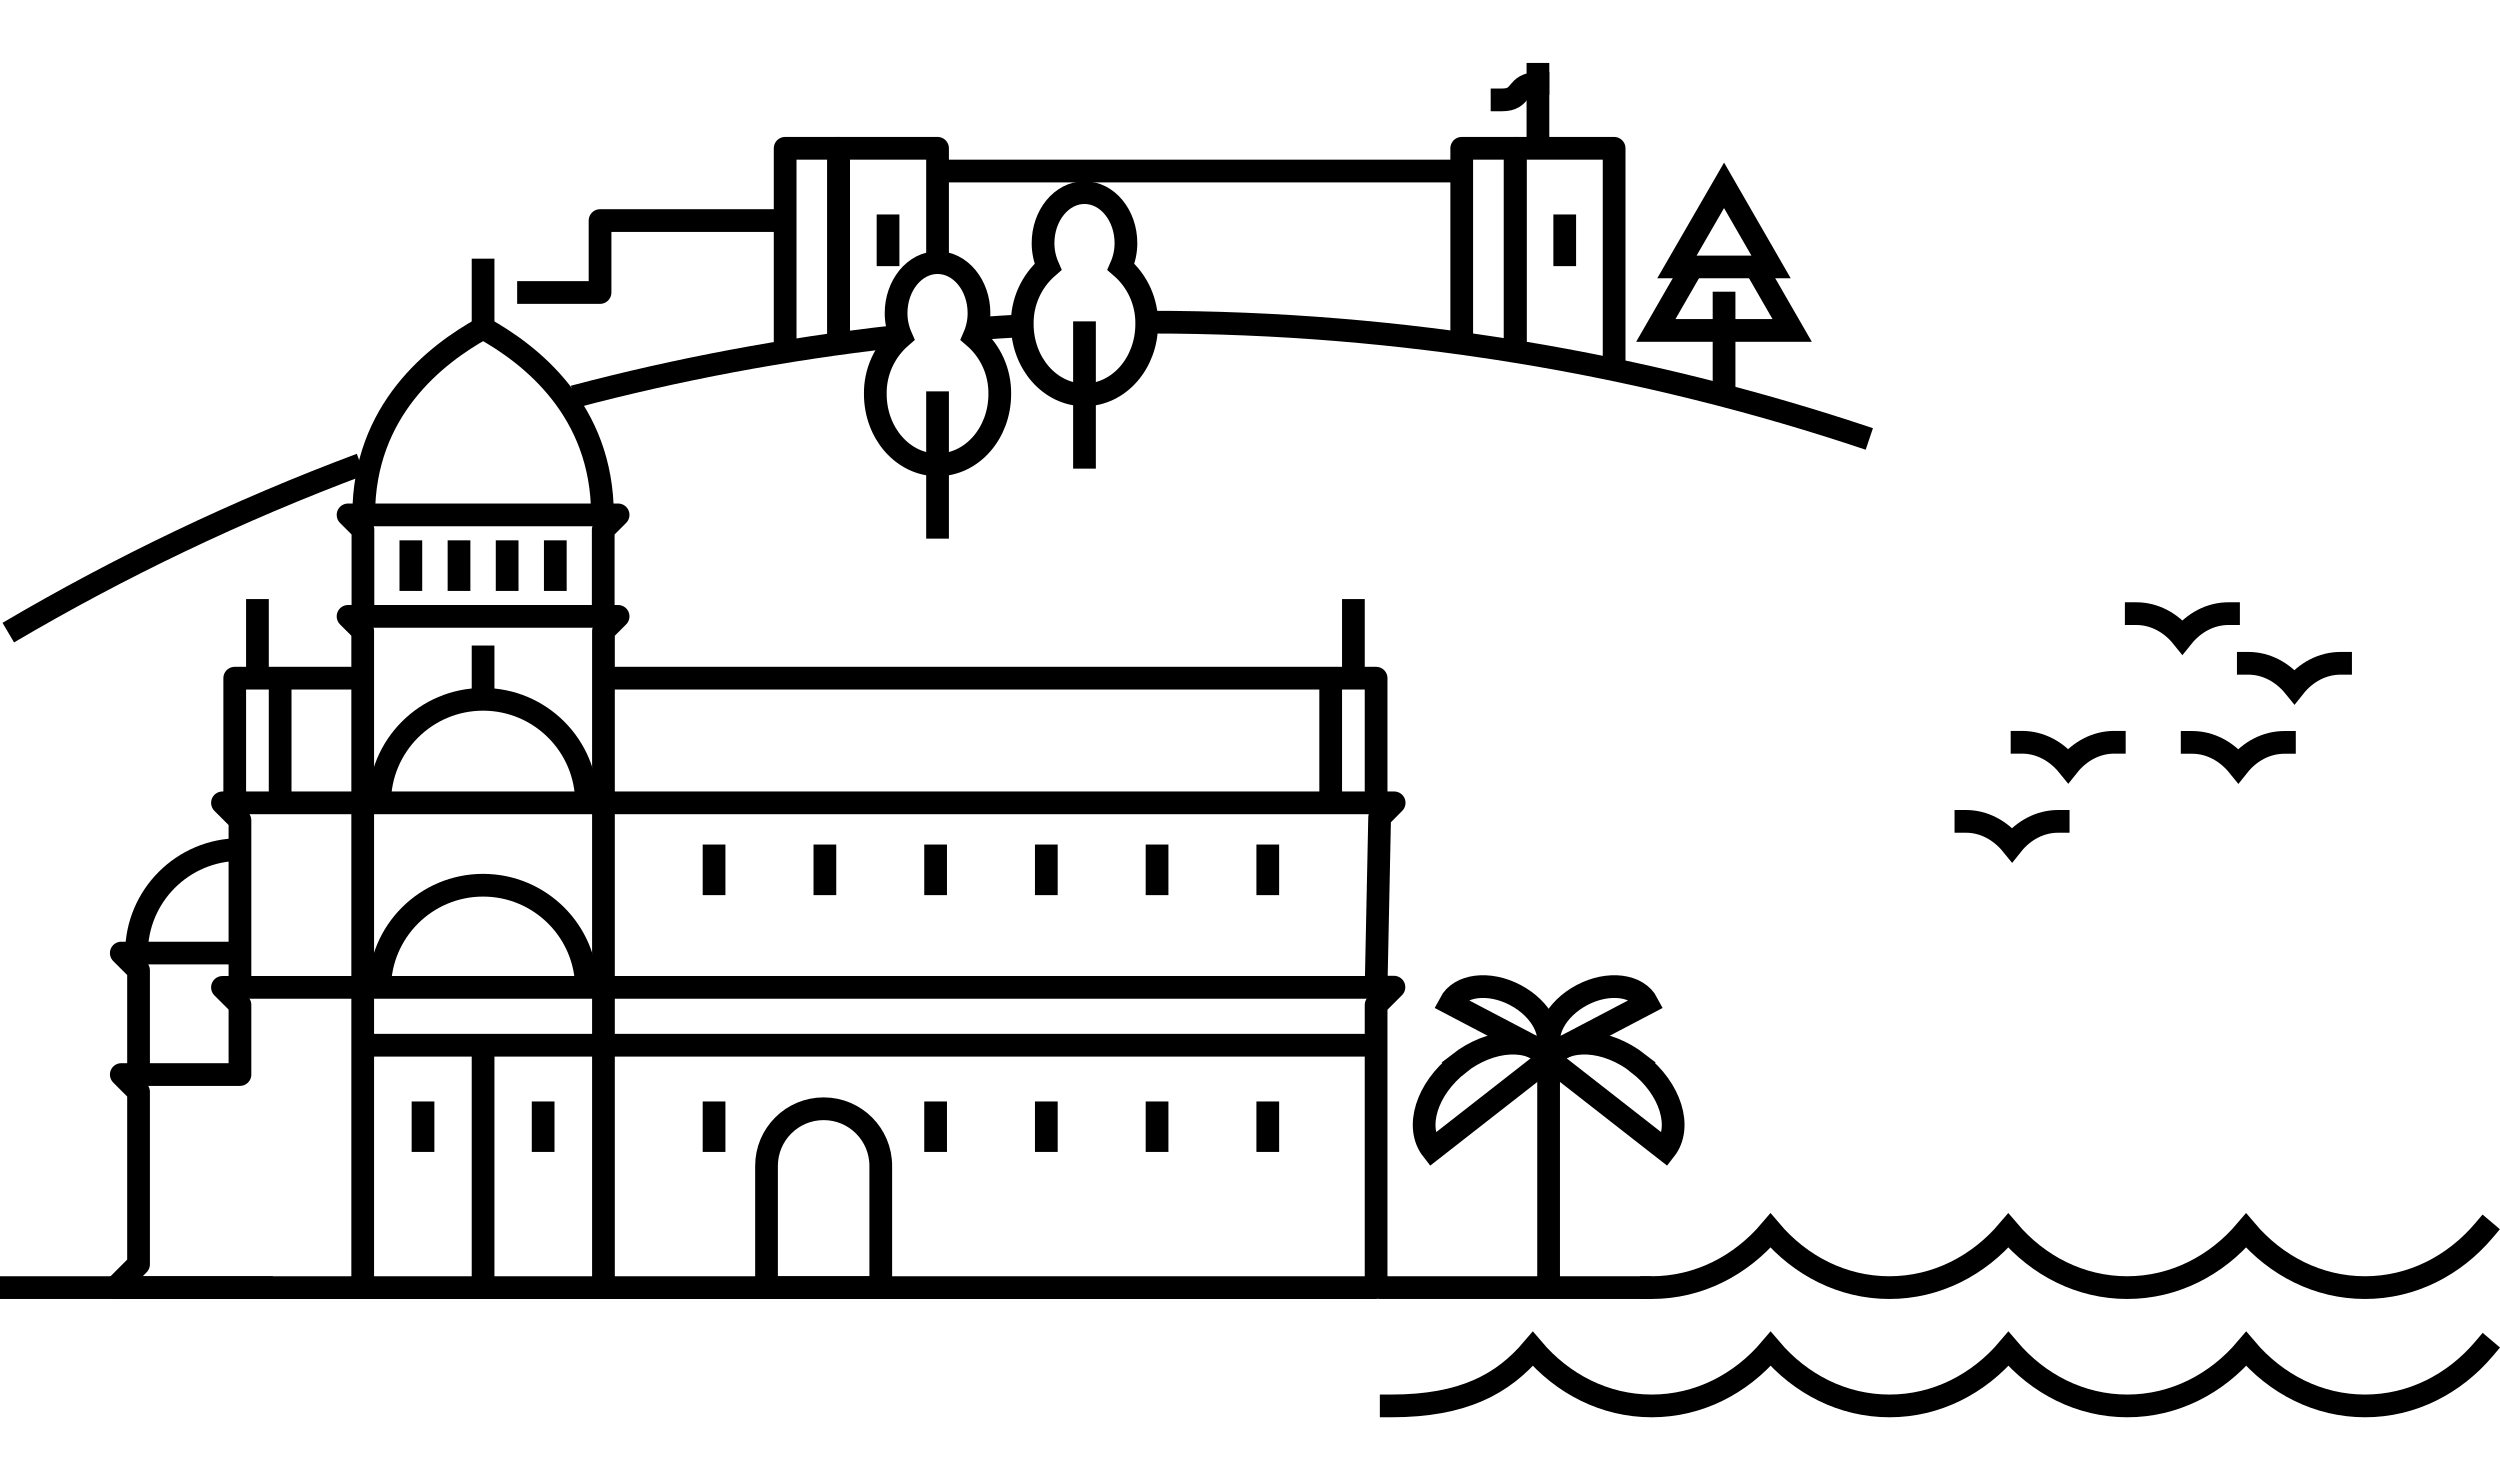 <svg width="220" height="130" viewBox="0 0 220 130" fill="none" xmlns="http://www.w3.org/2000/svg">
<g id="&#197;&#160;ibenik">
<path id="Vector" d="M218.591 118.7C215.973 121.79 212.256 123.72 208.128 123.72C204.001 123.72 200.284 121.79 197.665 118.7C195.047 121.79 191.33 123.72 187.203 123.72C183.075 123.72 179.358 121.79 176.74 118.7C174.122 121.79 170.404 123.72 166.277 123.72C162.15 123.72 158.432 121.79 155.814 118.7C153.196 121.79 149.478 123.72 145.351 123.72C141.224 123.72 137.506 121.79 134.888 118.7C132.27 121.79 128.782 123.72 122.427 123.72" stroke="black" stroke-width="2" stroke-miterlimit="10" stroke-linecap="square"/>
<path id="Vector_2" d="M145.341 113.31C149.468 113.31 153.185 111.38 155.804 108.29C158.422 111.38 162.139 113.31 166.267 113.31C170.394 113.31 174.111 111.38 176.729 108.29C179.348 111.38 183.065 113.31 187.192 113.31C191.319 113.31 195.037 111.38 197.655 108.29C200.273 111.38 203.991 113.31 208.118 113.31C212.245 113.31 215.963 111.38 218.581 108.29" stroke="black" stroke-width="2" stroke-miterlimit="10" stroke-linecap="square"/>
<path id="Vector_3" d="M121.317 113.31H145.341" stroke="black" stroke-width="2" stroke-miterlimit="10"/>
<path id="Vector_4" d="M0 113.31H24.024" stroke="black" stroke-width="2" stroke-miterlimit="10"/>
<path id="Vector_5" d="M101.281 28.35C123.385 28.35 144.642 31.961 164.5 38.63" stroke="black" stroke-width="2" stroke-linejoin="round"/>
<path id="Vector_6" d="M196.11 54C194.51 54 193.07 54.79 192.05 56.06C191.04 54.8 189.59 54 187.99 54" stroke="black" stroke-width="2" stroke-miterlimit="10" stroke-linecap="square"/>
<path id="Vector_7" d="M205.971 58.37C204.371 58.37 202.921 59.16 201.911 60.43C200.891 59.17 199.451 58.37 197.851 58.37" stroke="black" stroke-width="2" stroke-miterlimit="10" stroke-linecap="square"/>
<path id="Vector_8" d="M201.03 65.33C199.43 65.33 197.98 66.12 196.97 67.39C195.95 66.13 194.51 65.33 192.91 65.33" stroke="black" stroke-width="2" stroke-miterlimit="10" stroke-linecap="square"/>
<path id="Vector_9" d="M186.06 65.32C184.46 65.32 183.01 66.11 182 67.38C180.98 66.12 179.54 65.32 177.94 65.32" stroke="black" stroke-width="2" stroke-miterlimit="10" stroke-linecap="square"/>
<path id="Vector_10" d="M181.12 72.28C179.52 72.28 178.07 73.07 177.06 74.34C176.04 73.08 174.6 72.28 173 72.28" stroke="black" stroke-width="2" stroke-miterlimit="10" stroke-linecap="square"/>
<path id="Vector_11" d="M86.471 28.89C87.451 28.82 88.43 28.75 89.409 28.7" stroke="black" stroke-width="2" stroke-linejoin="round"/>
<path id="Vector_12" d="M50.496 34.91C59.649 32.49 69.053 30.72 78.676 29.63" stroke="black" stroke-width="2" stroke-linejoin="round"/>
<path id="Vector_13" d="M0.729 55.67C10.563 49.88 20.926 44.92 31.748 40.87" stroke="black" stroke-width="2" stroke-linejoin="round"/>
<path id="Vector_14" d="M45.509 25.74H52.804V19.41H69.093" stroke="black" stroke-width="2" stroke-linejoin="round"/>
<path id="Vector_15" d="M69.093 31.2V13.05H73.8V30.22" stroke="black" stroke-width="2" stroke-linejoin="round"/>
<path id="Vector_16" d="M73.8 29.71V13.05H82.504V23.11" stroke="black" stroke-width="2" stroke-linejoin="round"/>
<path id="Vector_17" d="M128.632 30.22V13.05H133.339V30.65" stroke="black" stroke-width="2" stroke-linejoin="round"/>
<path id="Vector_18" d="M133.339 30.65V13.05H142.043V32.58" stroke="black" stroke-width="2" stroke-linejoin="round"/>
<path id="Vector_19" d="M82.504 15.05H128.632" stroke="black" stroke-width="2" stroke-linejoin="round"/>
<path id="Vector_20" d="M137.696 19.87V22.42" stroke="black" stroke-width="2" stroke-linecap="square" stroke-linejoin="round"/>
<path id="Vector_21" d="M78.147 19.87V22.42" stroke="black" stroke-width="2" stroke-linecap="square" stroke-linejoin="round"/>
<path id="Vector_22" d="M135.338 5.54V13.05" stroke="black" stroke-width="2" stroke-linejoin="round"/>
<path id="Vector_23" d="M132.18 8.79C134.048 8.79 133.299 7.35 135.338 7.35" stroke="black" stroke-width="2" stroke-miterlimit="10" stroke-linecap="square"/>
<path id="Vector_24" d="M95.435 40.24V29.28" stroke="black" stroke-width="2" stroke-miterlimit="10" stroke-linecap="square"/>
<path id="Vector_25" d="M98.643 23.48C98.933 22.82 99.083 22.12 99.083 21.4C99.083 18.94 97.444 16.95 95.435 16.95C93.426 16.95 91.788 18.95 91.788 21.4C91.788 22.12 91.938 22.82 92.227 23.48C90.748 24.76 89.929 26.6 89.959 28.52C89.959 31.96 92.407 34.75 95.435 34.75C98.463 34.75 100.911 31.96 100.911 28.52C100.941 26.6 100.122 24.75 98.643 23.48Z" stroke="black" stroke-width="2" stroke-miterlimit="10" stroke-linecap="square"/>
<path id="Vector_26" d="M82.504 46.4V35.44" stroke="black" stroke-width="2" stroke-miterlimit="10" stroke-linecap="square"/>
<path id="Vector_27" d="M85.712 29.64C86.001 28.98 86.151 28.28 86.151 27.56C86.151 25.1 84.513 23.11 82.504 23.11C80.495 23.11 78.856 25.11 78.856 27.56C78.856 28.28 79.006 28.98 79.296 29.64C77.817 30.92 76.998 32.76 77.028 34.68C77.028 38.12 79.476 40.91 82.504 40.91C85.532 40.91 87.98 38.12 87.98 34.68C88.01 32.76 87.191 30.91 85.712 29.64Z" stroke="black" stroke-width="2" stroke-miterlimit="10" stroke-linecap="square"/>
<path id="Vector_28" d="M151.717 33.71V26.67" stroke="black" stroke-width="2" stroke-miterlimit="10" stroke-linecap="square"/>
<path id="Vector_29" d="M148.918 23.51L145.71 29.08H157.712L154.504 23.51" stroke="black" stroke-width="2"/>
<path id="Vector_30" fill-rule="evenodd" clip-rule="evenodd" d="M151.717 16.31L147.569 23.49H155.854L151.717 16.31Z" stroke="black" stroke-width="2"/>
<path id="Vector_31" d="M42.511 28.87C38.324 31.19 32.008 36.09 32.008 45.31H30.629L31.938 46.62V54.24H30.629L31.918 55.53V113.31" stroke="black" stroke-width="2" stroke-linejoin="round"/>
<path id="Vector_32" d="M42.511 28.87C46.698 31.19 53.014 36.09 53.014 45.31H54.393L53.084 46.62V54.24H54.393L53.104 55.53V113.31" stroke="black" stroke-width="2" stroke-linejoin="round"/>
<path id="Vector_33" d="M121.407 71.94L122.686 70.65H19.577L21.116 72.19V86.89H19.577L21.116 88.43V94.56H10.673L12.192 96.08V111.26L10.143 113.31H121.097V88.44L122.666 86.87H121.097L121.407 71.94Z" stroke="black" stroke-width="2" stroke-linejoin="round"/>
<path id="Vector_34" d="M21.116 83.87H10.673L12.192 85.39V94.56" stroke="black" stroke-width="2" stroke-linejoin="round"/>
<path id="Vector_35" d="M31.928 59.68H20.656V70.54" stroke="black" stroke-width="2" stroke-linejoin="round"/>
<path id="Vector_36" d="M21.116 86.89H121.098" stroke="black" stroke-width="2" stroke-linejoin="round"/>
<path id="Vector_37" d="M32.008 45.31H53.014" stroke="black" stroke-width="2" stroke-linejoin="round"/>
<path id="Vector_38" d="M31.938 54.24H53.084" stroke="black" stroke-width="2" stroke-linejoin="round"/>
<path id="Vector_39" d="M31.928 91.98H121.097" stroke="black" stroke-width="2" stroke-linejoin="round"/>
<path id="Vector_40" d="M42.511 113.31V91.98" stroke="black" stroke-width="2" stroke-linejoin="round"/>
<path id="Vector_41" d="M37.225 101.37V96.93" stroke="black" stroke-width="2" stroke-linejoin="round"/>
<path id="Vector_42" d="M47.797 101.37V96.93" stroke="black" stroke-width="2" stroke-linejoin="round"/>
<path id="Vector_43" d="M36.155 47.55V52" stroke="black" stroke-width="2" stroke-linejoin="round"/>
<path id="Vector_44" d="M62.837 74.32V78.77" stroke="black" stroke-width="2" stroke-linejoin="round"/>
<path id="Vector_45" d="M72.59 74.32V78.77" stroke="black" stroke-width="2" stroke-linejoin="round"/>
<path id="Vector_46" d="M82.334 74.32V78.77" stroke="black" stroke-width="2" stroke-linejoin="round"/>
<path id="Vector_47" d="M92.077 74.32V78.77" stroke="black" stroke-width="2" stroke-linejoin="round"/>
<path id="Vector_48" d="M101.821 74.32V78.77" stroke="black" stroke-width="2" stroke-linejoin="round"/>
<path id="Vector_49" d="M111.564 74.32V78.77" stroke="black" stroke-width="2" stroke-linejoin="round"/>
<path id="Vector_50" d="M82.334 96.93V101.37" stroke="black" stroke-width="2" stroke-linejoin="round"/>
<path id="Vector_51" d="M92.077 96.93V101.37" stroke="black" stroke-width="2" stroke-linejoin="round"/>
<path id="Vector_52" d="M101.821 96.93V101.37" stroke="black" stroke-width="2" stroke-linejoin="round"/>
<path id="Vector_53" d="M111.564 96.93V101.37" stroke="black" stroke-width="2" stroke-linejoin="round"/>
<path id="Vector_54" d="M62.837 96.93V101.37" stroke="black" stroke-width="2" stroke-linejoin="round"/>
<path id="Vector_55" d="M40.393 47.55V52" stroke="black" stroke-width="2" stroke-linejoin="round"/>
<path id="Vector_56" d="M44.629 47.55V52" stroke="black" stroke-width="2" stroke-linejoin="round"/>
<path id="Vector_57" d="M48.867 47.55V52" stroke="black" stroke-width="2" stroke-linejoin="round"/>
<path id="Vector_58" d="M33.407 70.65C33.407 65.62 37.484 61.54 42.511 61.54C47.538 61.54 51.615 65.62 51.615 70.65" stroke="black" stroke-width="2" stroke-linejoin="round"/>
<path id="Vector_59" d="M33.407 87.01C33.407 81.98 37.484 77.9 42.511 77.9C47.538 77.9 51.615 81.98 51.615 87.01" stroke="black" stroke-width="2" stroke-linejoin="round"/>
<path id="Vector_60" d="M12.012 83.87C12.012 78.84 16.089 74.76 21.116 74.76" stroke="black" stroke-width="2" stroke-linejoin="round"/>
<path id="Vector_61" d="M24.653 59.68V70.65" stroke="black" stroke-width="2" stroke-linejoin="round"/>
<path id="Vector_62" d="M117.1 59.68V70.65" stroke="black" stroke-width="2" stroke-linejoin="round"/>
<path id="Vector_63" d="M53.094 59.68H121.097V70.65" stroke="black" stroke-width="2" stroke-linejoin="round"/>
<path id="Vector_64" d="M72.481 97.57C75.259 97.57 77.507 99.82 77.507 102.6V113.31H67.454V102.6C67.454 99.82 69.703 97.57 72.481 97.57Z" stroke="black" stroke-width="2" stroke-linejoin="round"/>
<path id="Vector_65" d="M119.099 52.72V59.68" stroke="black" stroke-width="2" stroke-linejoin="round"/>
<path id="Vector_66" d="M22.655 52.72V59.68" stroke="black" stroke-width="2" stroke-linejoin="round"/>
<path id="Vector_67" d="M42.511 56.81V61.55" stroke="black" stroke-width="2" stroke-linejoin="round"/>
<path id="Vector_68" d="M42.511 22.76V28.87" stroke="black" stroke-width="2" stroke-linejoin="round"/>
<path id="Vector_69" d="M136.277 93.2V113.31" stroke="black" stroke-width="2" stroke-miterlimit="10"/>
<path id="Vector_70" d="M139.225 87.56C141.543 86.34 144.112 86.66 144.961 88.28L136.557 92.69C135.707 91.07 136.907 88.78 139.225 87.56Z" stroke="black" stroke-width="2" stroke-miterlimit="10" stroke-linecap="square"/>
<path id="Vector_71" d="M144.191 93.59C141.363 91.38 137.816 91.18 136.277 93.16L146.53 101.17C148.069 99.2 147.02 95.81 144.181 93.6L144.191 93.59Z" stroke="black" stroke-width="2" stroke-miterlimit="10" stroke-linecap="square"/>
<path id="Vector_72" d="M133.339 87.56C131.021 86.34 128.452 86.66 127.603 88.28L136.007 92.69C136.857 91.07 135.658 88.78 133.339 87.56Z" stroke="black" stroke-width="2" stroke-miterlimit="10" stroke-linecap="square"/>
<path id="Vector_73" d="M128.372 93.59C131.201 91.38 134.748 91.18 136.287 93.16L126.034 101.17C124.495 99.2 125.544 95.81 128.382 93.6L128.372 93.59Z" stroke="black" stroke-width="2" stroke-miterlimit="10" stroke-linecap="square"/>
</g>
</svg>
